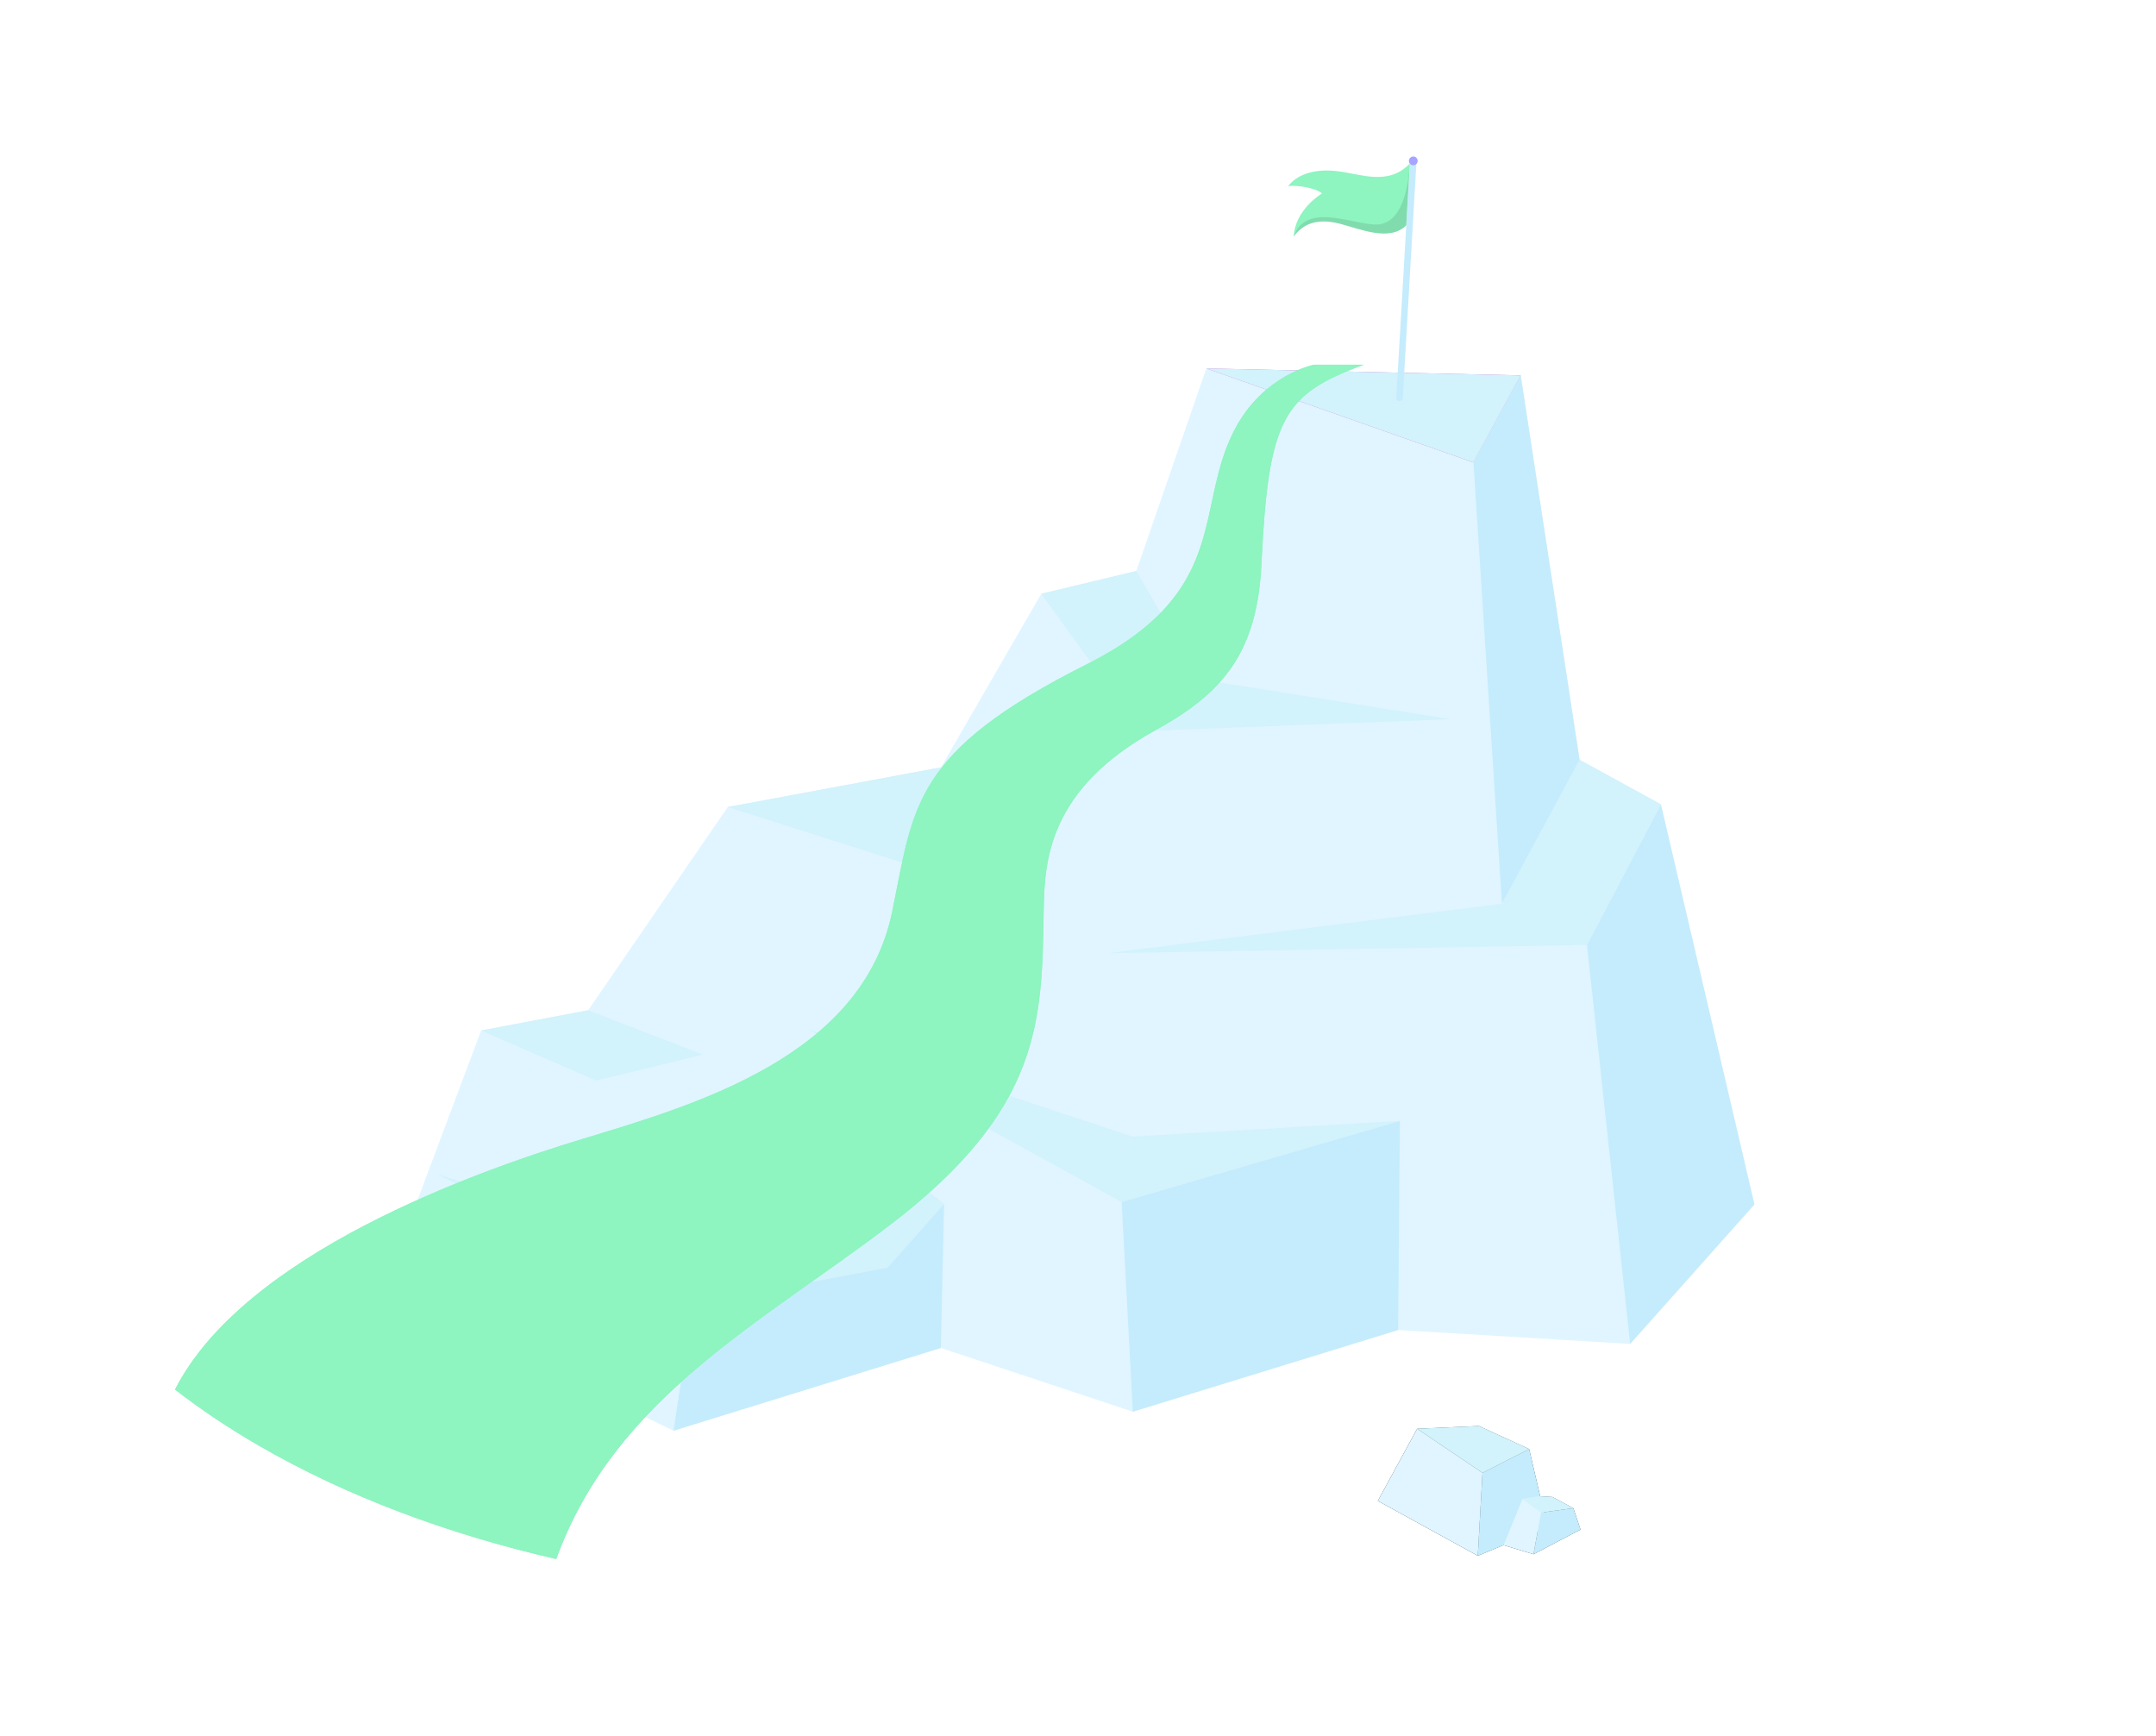 <svg width="267" height="215" viewBox="0 0 267 215" fill="none" xmlns="http://www.w3.org/2000/svg">
    <g clip-path="url(#clip0_1336_218)">
        <g filter="url(#filter0_d_1336_218)">
            <path d="M107.061 73.482C107.061 68.768 103.373 64.947 98.823 64.947C98.755 64.947 98.688 64.948 98.621 64.949C97.513 58.388 91.988 53.401 85.338 53.401C80.297 53.401 75.902 56.268 73.588 60.513C73.354 60.497 73.118 60.488 72.879 60.488C67.141 60.488 62.489 65.307 62.489 71.252C62.489 77.197 67.141 82.016 72.879 82.016C72.971 82.016 73.062 82.015 73.152 82.013V82.016H99.69V81.969C103.832 81.52 107.061 77.891 107.061 73.481L107.061 73.482Z" fill="white"/>
        </g>
        <g filter="url(#filter1_d_1336_218)">
            <path d="M217.796 74.087C217.796 71.192 220.061 68.846 222.855 68.846C222.896 68.846 222.938 68.847 222.979 68.847C223.659 64.819 227.052 61.757 231.135 61.757C234.231 61.757 236.93 63.517 238.35 66.124C238.494 66.113 238.639 66.108 238.785 66.108C242.309 66.108 245.165 69.068 245.165 72.718C245.165 76.368 242.309 79.328 238.785 79.328C238.729 79.328 238.673 79.327 238.617 79.326V79.328H222.322V79.299C219.779 79.024 217.796 76.795 217.796 74.087V74.087Z" fill="white"/>
        </g>
        <g filter="url(#filter2_d_1336_218)">
            <path d="M244.336 45.06C244.336 39.594 240.059 35.162 234.782 35.162C234.704 35.162 234.626 35.163 234.548 35.165C233.264 27.557 226.856 21.773 219.144 21.773C213.298 21.773 208.201 25.098 205.518 30.021C205.246 30.002 204.973 29.992 204.697 29.992C198.042 29.992 192.647 35.581 192.647 42.474C192.647 49.368 198.042 54.957 204.697 54.957C204.803 54.957 204.908 54.956 205.014 54.953V54.957H235.788V54.903C240.592 54.382 244.336 50.174 244.336 45.06Z" fill="white"/>
        </g>
        <g filter="url(#filter3_d_1336_218)">
            <path d="M63.393 130.042L112.513 163.933L136.292 171.827L169.145 161.71L197.878 163.431L213.268 146.16L201.684 96.605L191.616 91.095L184.326 43.489L145.393 42.628L136.728 67.71L124.954 70.532L112.534 92.027L86.129 96.941L63.393 130.042Z" fill="#E0F5FF"/>
            <path d="M169.365 135.817L134.902 145.861L96.042 124.464L136.248 137.762L169.365 135.817Z" fill="#D2F2FC"/>
            <path d="M136.292 171.827L134.903 145.861L169.365 135.817L169.145 161.71L136.292 171.827Z" fill="#C5ECFC"/>
            <path d="M192.528 114.021L197.879 163.431L213.269 146.16L201.684 96.605L192.528 114.021Z" fill="#C5ECFC"/>
            <path d="M145.393 42.628L178.472 54.27L184.326 43.489L145.393 42.628Z" fill="#D268CC"/>
            <path d="M145.393 42.628L178.472 54.27L184.326 43.489L145.393 42.628Z" fill="#D2F2FC"/>
            <path d="M191.616 91.094L182.002 108.925L133.203 115.043L192.528 114.021L201.684 96.605L191.616 91.094Z" fill="#D2F2FC"/>
            <path d="M191.616 91.095L182.002 108.925L178.472 54.27L184.326 43.489L191.616 91.095Z" fill="#C5ECFC"/>
            <path d="M86.129 96.941L112.534 92.027L122.52 108.522L86.129 96.941Z" fill="#D2F2FC"/>
            <path d="M136.728 67.71L144.48 81.122L175.641 86.066L137.241 87.545L124.954 70.532L136.728 67.71Z" fill="#D2F2FC"/>
            <path d="M43.509 156.804L79.409 174.18L112.513 163.933L112.917 146.101L97.136 133.514L83.033 127.605L68.828 122.112L55.588 124.619L43.509 156.804Z" fill="#E0F5FF"/>
            <path d="M97.136 133.514L90.406 147.447L71.132 149.203L50.148 142.399L81.786 158.52L105.916 153.975L112.916 146.101L97.136 133.514Z" fill="#D2F2FC"/>
            <path d="M79.409 174.18L81.786 158.52L105.916 153.975L112.916 146.101L112.513 163.933L79.409 174.18Z" fill="#C5ECFC"/>
            <path d="M68.828 122.112L55.587 124.619L69.824 130.823L83.033 127.605L68.828 122.112Z" fill="#D2F2FC"/>
            <path d="M166.631 182.871L179.011 189.67L179.596 179.399L171.499 173.939L166.631 182.871Z" fill="#1A2E35"/>
            <path d="M185.37 176.451L179.596 179.399L179.011 189.67L187.623 186.103L185.37 176.451Z" fill="#2B454E"/>
            <path d="M171.499 173.939L179.148 173.596L185.37 176.451L179.596 179.399L171.499 173.939Z" fill="#375A64"/>
            <path d="M184.548 182.631L186.853 184.325L190.844 183.773L188.262 182.389L186.451 182.285L184.548 182.631Z" fill="#375A64"/>
            <path d="M185.911 189.478L186.853 184.325L190.844 183.773L191.732 186.427L185.911 189.478Z" fill="#2B454E"/>
            <path d="M184.548 182.631L182.21 188.355L185.911 189.478L186.853 184.325L184.548 182.631Z" fill="#1A2E35"/>
            <path d="M166.631 182.871L179.011 189.67L179.596 179.399L171.499 173.939L166.631 182.871Z" fill="#E0F5FF"/>
            <path d="M185.37 176.451L179.596 179.399L179.011 189.67L187.623 186.103L185.37 176.451Z" fill="#C5ECFC"/>
            <path d="M171.499 173.939L179.148 173.596L185.37 176.451L179.596 179.399L171.499 173.939Z" fill="#D2F2FC"/>
            <path d="M184.548 182.631L186.853 184.325L190.844 183.773L188.262 182.389L186.451 182.285L184.548 182.631Z" fill="#D2F2FC"/>
            <path d="M185.911 189.478L186.853 184.325L190.844 183.773L191.732 186.427L185.911 189.478Z" fill="#C5ECFC"/>
            <path d="M184.548 182.631L182.21 188.355L185.911 189.478L186.853 184.325L184.548 182.631Z" fill="#E0F5FF"/>
            <path d="M170.62 16.858L168.906 46.392C168.882 46.7 169.68 46.761 169.71 46.444L171.419 16.987L170.62 16.858Z" fill="#C5ECFC"/>
            <path d="M171.544 17.067C171.465 17.357 171.167 17.527 170.878 17.447C170.59 17.368 170.42 17.069 170.499 16.78C170.579 16.491 170.877 16.32 171.165 16.4C171.454 16.479 171.623 16.778 171.544 17.067Z" fill="#A6A4FF"/>
            <path d="M170.594 17.245C167.95 20.062 164.517 18.54 161.632 18.201C158.506 17.833 156.54 18.739 155.511 20.064C156.43 19.875 158.958 20.25 159.721 20.961C159.721 20.961 156.406 22.872 156.207 26.303C157.219 24.903 158.9 23.901 161.993 24.725C164.71 25.449 168.119 26.917 170.149 24.904L170.594 17.245Z" fill="#8EF4C0"/>
            <path opacity="0.1" d="M167.102 24.734C164.532 25.358 157.837 21.596 156.208 26.303C157.22 24.903 158.9 23.9 161.994 24.725C164.711 25.448 168.119 26.916 170.149 24.903L170.594 17.245C170.412 20.259 169.672 24.111 167.102 24.734Z" fill="black"/>
        </g>
        <g filter="url(#filter4_d_1336_218)">
            <path d="M168.906 45.165C158.867 48.85 157.084 51.819 156.214 69.886C156.082 72.609 155.723 74.967 155.122 77.045C153.331 83.272 149.41 86.958 143.176 90.381C129.794 97.739 129.353 106.628 129.251 112.75C129.025 126.329 129.095 137.314 110.173 151.734C94.186 163.92 76.141 173.109 68.884 193.072C55.471 189.993 42.905 185.31 32.055 179.028C28.255 176.829 24.794 174.506 21.673 172.08C30.252 155.298 58.701 145.107 72.278 141.007C86.413 136.735 106.81 130.742 110.485 112.923C113.184 99.825 112.884 93.163 134.611 82.252C139.48 79.807 142.679 77.261 144.86 74.655C150.697 67.684 149.211 60.29 152.882 53.233C156.451 46.371 162.741 45.166 162.741 45.166H168.905L168.906 45.165Z" fill="#8EF4C0"/>
            <path d="M168.906 45.165C158.867 48.85 157.084 51.819 156.214 69.886C156.082 72.609 155.723 74.967 155.122 77.045C153.331 83.272 149.41 86.958 143.176 90.381C129.794 97.739 129.353 106.628 129.251 112.75C129.025 126.329 129.095 137.314 110.173 151.734C94.186 163.92 76.141 173.109 68.884 193.072C55.471 189.993 42.905 185.31 32.055 179.028C28.255 176.829 24.794 174.506 21.673 172.08C30.252 155.298 58.701 145.107 72.278 141.007C86.413 136.735 106.81 130.742 110.485 112.923C113.184 99.825 112.884 93.163 134.611 82.252C139.48 79.807 142.679 77.261 144.86 74.655C150.697 67.684 149.211 60.29 152.882 53.233C156.451 46.371 162.741 45.166 162.741 45.166H168.905L168.906 45.165Z" fill="#8EF4C0"/>
        </g>
    </g>
    <defs>
        <filter id="filter0_d_1336_218" x="34.489" y="25.401" width="100.573" height="84.615" filterUnits="userSpaceOnUse" color-interpolation-filters="sRGB">
            <feFlood flood-opacity="0" result="BackgroundImageFix"/>
            <feColorMatrix in="SourceAlpha" type="matrix" values="0 0 0 0 0 0 0 0 0 0 0 0 0 0 0 0 0 0 127 0" result="hardAlpha"/>
            <feOffset/>
            <feGaussianBlur stdDeviation="14"/>
            <feColorMatrix type="matrix" values="0 0 0 0 0.208 0 0 0 0 0.514 0 0 0 0 0.718 0 0 0 0.5 0"/>
            <feBlend mode="normal" in2="BackgroundImageFix" result="effect1_dropShadow_1336_218"/>
            <feBlend mode="normal" in="SourceGraphic" in2="effect1_dropShadow_1336_218" result="shape"/>
        </filter>
        <filter id="filter1_d_1336_218" x="189.796" y="33.757" width="83.369" height="73.571" filterUnits="userSpaceOnUse" color-interpolation-filters="sRGB">
            <feFlood flood-opacity="0" result="BackgroundImageFix"/>
            <feColorMatrix in="SourceAlpha" type="matrix" values="0 0 0 0 0 0 0 0 0 0 0 0 0 0 0 0 0 0 127 0" result="hardAlpha"/>
            <feOffset/>
            <feGaussianBlur stdDeviation="14"/>
            <feColorMatrix type="matrix" values="0 0 0 0 0.208 0 0 0 0 0.514 0 0 0 0 0.718 0 0 0 0.5 0"/>
            <feBlend mode="normal" in2="BackgroundImageFix" result="effect1_dropShadow_1336_218"/>
            <feBlend mode="normal" in="SourceGraphic" in2="effect1_dropShadow_1336_218" result="shape"/>
        </filter>
        <filter id="filter2_d_1336_218" x="164.647" y="-6.227" width="107.689" height="89.184" filterUnits="userSpaceOnUse" color-interpolation-filters="sRGB">
            <feFlood flood-opacity="0" result="BackgroundImageFix"/>
            <feColorMatrix in="SourceAlpha" type="matrix" values="0 0 0 0 0 0 0 0 0 0 0 0 0 0 0 0 0 0 127 0" result="hardAlpha"/>
            <feOffset/>
            <feGaussianBlur stdDeviation="14"/>
            <feColorMatrix type="matrix" values="0 0 0 0 0.208 0 0 0 0 0.514 0 0 0 0 0.718 0 0 0 0.5 0"/>
            <feBlend mode="normal" in2="BackgroundImageFix" result="effect1_dropShadow_1336_218"/>
            <feBlend mode="normal" in="SourceGraphic" in2="effect1_dropShadow_1336_218" result="shape"/>
        </filter>
        <filter id="filter3_d_1336_218" x="27.509" y="-0.62" width="209.759" height="213.289" filterUnits="userSpaceOnUse" color-interpolation-filters="sRGB">
            <feFlood flood-opacity="0" result="BackgroundImageFix"/>
            <feColorMatrix in="SourceAlpha" type="matrix" values="0 0 0 0 0 0 0 0 0 0 0 0 0 0 0 0 0 0 127 0" result="hardAlpha"/>
            <feOffset dx="4" dy="3"/>
            <feGaussianBlur stdDeviation="10"/>
            <feColorMatrix type="matrix" values="0 0 0 0 0.141 0 0 0 0 0.506 0 0 0 0 0.808 0 0 0 0.3 0"/>
            <feBlend mode="normal" in2="BackgroundImageFix" result="effect1_dropShadow_1336_218"/>
            <feBlend mode="normal" in="SourceGraphic" in2="effect1_dropShadow_1336_218" result="shape"/>
        </filter>
        <filter id="filter4_d_1336_218" x="-6.327" y="17.165" width="203.233" height="203.907" filterUnits="userSpaceOnUse" color-interpolation-filters="sRGB">
            <feFlood flood-opacity="0" result="BackgroundImageFix"/>
            <feColorMatrix in="SourceAlpha" type="matrix" values="0 0 0 0 0 0 0 0 0 0 0 0 0 0 0 0 0 0 127 0" result="hardAlpha"/>
            <feOffset/>
            <feGaussianBlur stdDeviation="14"/>
            <feColorMatrix type="matrix" values="0 0 0 0 0.208 0 0 0 0 0.514 0 0 0 0 0.718 0 0 0 0.5 0"/>
            <feBlend mode="normal" in2="BackgroundImageFix" result="effect1_dropShadow_1336_218"/>
            <feBlend mode="normal" in="SourceGraphic" in2="effect1_dropShadow_1336_218" result="shape"/>
        </filter>
        <clipPath id="clip0_1336_218">
            <rect width="267" height="215" fill="white"/>
        </clipPath>
    </defs>
</svg>
